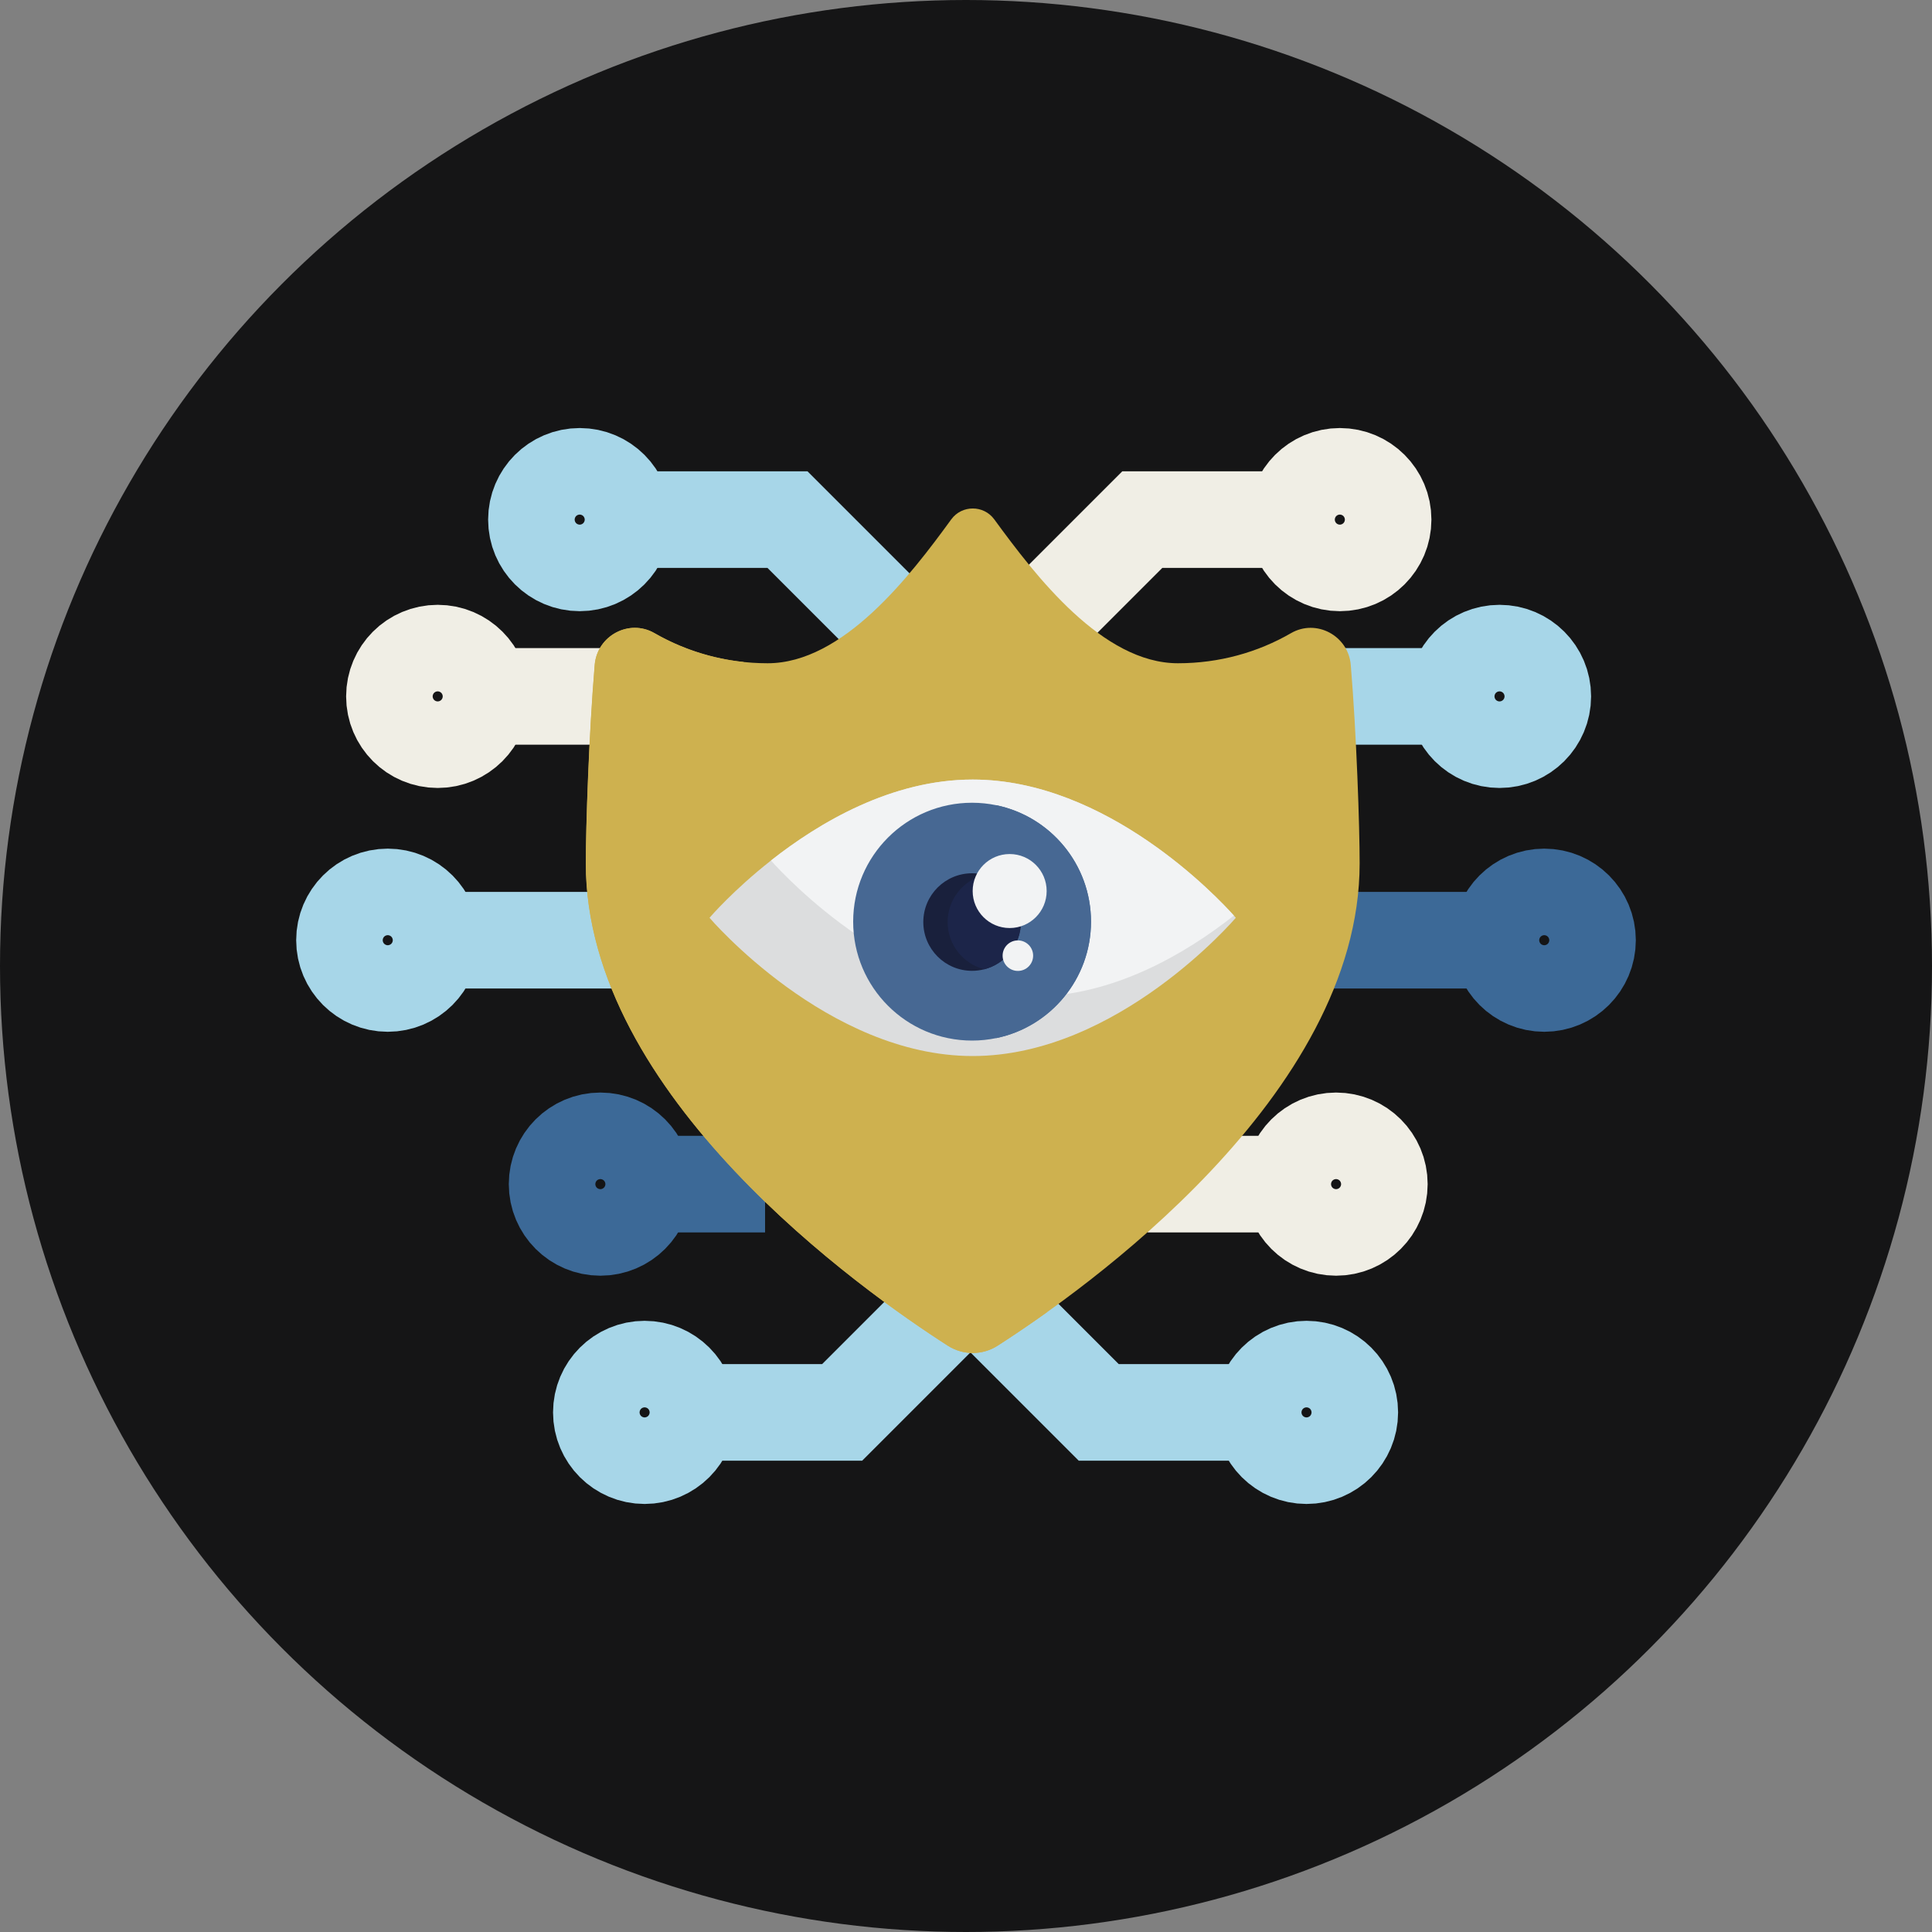 <?xml version="1.0" encoding="UTF-8"?>
<svg id="Digital_Health" data-name="Digital Health" xmlns="http://www.w3.org/2000/svg" viewBox="0 0 200 200">
  <rect x="0" y="0" width="200" height="200" fill="#808080" stroke="none"/>
  <defs>
    <style>
      .cls-1 {
        fill: #ceb14f;
      }

      .cls-2 {
        fill: #151516;
      }

      .cls-3 {
        fill: #1c2549;
      }

      .cls-4 {
        fill: #19203c;
      }

      .cls-5 {
        fill: #dcddde;
      }

      .cls-6 {
        fill: #476893;
      }

      .cls-7 {
        stroke: #a7d6e8;
      }

      .cls-7, .cls-8, .cls-9 {
        fill: none;
        stroke-miterlimit: 10;
        stroke-width: 10px;
      }

      .cls-8 {
        stroke: #3c6997;
      }

      .cls-9 {
        stroke: #f0eee5;
      }

      .cls-10 {
        fill: #f2f3f4;
      }
    </style>
  </defs>
  <circle class="cls-2" cx="100" cy="100" r="100"/>
  <g>
    <polyline class="cls-7" points="91.39 63.66 81.52 53.79 64.56 53.79"/>
    <line class="cls-9" x1="64.81" y1="72.09" x2="49.79" y2="72.09"/>
    <polyline class="cls-7" points="97.05 136.34 87.18 146.21 70.22 146.21"/>
    <line class="cls-8" x1="79.2" y1="122.58" x2="66.39" y2="122.58"/>
    <line class="cls-7" x1="71.96" y1="97.33" x2="43.47" y2="97.33"/>
    <circle class="cls-7" cx="40.14" cy="97.33" r="4.48"/>
    <circle class="cls-8" cx="62.15" cy="122.58" r="4.48"/>
    <circle class="cls-9" cx="45.31" cy="72.09" r="4.48"/>
    <circle class="cls-7" cx="60.01" cy="53.79" r="4.48"/>
    <circle class="cls-7" cx="66.73" cy="146.21" r="4.48"/>
    <polyline class="cls-7" points="103.87 136.34 113.74 146.21 130.69 146.21"/>
    <line class="cls-9" x1="118.81" y1="122.58" x2="133.83" y2="122.58"/>
    <polyline class="cls-9" points="108.38 63.66 118.25 53.79 135.21 53.79"/>
    <line class="cls-7" x1="138.18" y1="72.09" x2="150.99" y2="72.09"/>
    <line class="cls-8" x1="128.04" y1="97.33" x2="156.53" y2="97.33"/>
    <circle class="cls-8" cx="159.86" cy="97.33" r="4.48"/>
    <circle class="cls-7" cx="155.23" cy="72.09" r="4.48"/>
    <circle class="cls-9" cx="138.31" cy="122.58" r="4.48"/>
    <circle class="cls-7" cx="135.25" cy="146.21" r="4.48"/>
    <circle class="cls-9" cx="138.7" cy="53.79" r="4.48"/>
    <path class="cls-1" d="M140.75,89.38c0,24.06-28.64,44.26-37.48,49.93-1.57,1-3.57,1-5.14,0-8.84-5.67-37.48-25.87-37.48-49.93,0-3.78.32-13.38.92-20.56.25-3.01,3.56-4.79,6.18-3.28,3.45,1.98,7.45,3.12,11.71,3.12,7.81,0,14.74-9.02,19.01-14.89,1.1-1.51,3.36-1.51,4.46,0,4.28,5.86,11.2,14.89,19.01,14.89,4.27,0,8.27-1.13,11.71-3.12,2.62-1.51,5.92.27,6.18,3.28.6,7.17.92,16.78.92,20.56Z"/>
    <path class="cls-1" d="M76.02,89.38c0-3.78.32-13.38.92-20.56,0-.1.02-.2.04-.29-3.34-.35-6.47-1.39-9.24-2.99-2.62-1.51-5.92.27-6.18,3.28-.6,7.17-.92,16.78-.92,20.56,0,24.06,28.64,44.26,37.48,49.93,1.57,1,3.57,1,5.14,0,1.32-.85,3.08-2.02,5.12-3.47-11.63-8.31-32.36-25.99-32.36-46.46Z"/>
    <g>
      <path class="cls-5" d="M127.93,95.01s-12.2,14.31-27.24,14.31-27.24-14.31-27.24-14.31h0c.08-.1,2.46-2.86,6.36-5.93,5-3.94,12.49-8.38,20.88-8.38,13.92,0,25.4,12.25,27.04,14.08.12.13.19.21.2.23,0,0,0,0,0,0Z"/>
      <path class="cls-10" d="M127.73,94.78c-5,3.94-12.5,8.38-20.88,8.38-13.92,0-25.4-12.24-27.04-14.08,5-3.94,12.49-8.38,20.88-8.38,13.92,0,25.4,12.25,27.04,14.08Z"/>
      <path class="cls-6" d="M112.94,95.41c0,5.93-4.2,10.89-9.79,12.05-.82.17-1.66.26-2.52.26-6.8,0-12.31-5.51-12.31-12.31s5.51-12.31,12.31-12.31c.86,0,1.71.09,2.52.26,5.59,1.16,9.79,6.12,9.79,12.05Z"/>
      <path class="cls-6" d="M112.94,95.41c0,5.93-4.2,10.89-9.79,12.05-5.59-1.16-9.79-6.12-9.79-12.05s4.2-10.89,9.79-12.05c5.59,1.16,9.79,6.12,9.79,12.05Z"/>
      <path class="cls-4" d="M105.68,95.45c0,2.35-1.61,4.33-3.79,4.89-.4.1-.83.16-1.26.16-2.79,0-5.05-2.26-5.05-5.05s2.26-5.05,5.05-5.05c.44,0,.86.05,1.26.16,2.18.56,3.79,2.54,3.79,4.89Z"/>
      <path class="cls-3" d="M105.68,95.45c0,2.35-1.61,4.33-3.79,4.89-2.18-.56-3.79-2.54-3.79-4.89s1.61-4.33,3.79-4.89c2.18.56,3.79,2.54,3.79,4.89Z"/>
      <circle class="cls-10" cx="104.52" cy="92.24" r="3.83"/>
      <circle class="cls-10" cx="105.37" cy="98.93" r="1.58"/>
    </g>
  </g>
</svg>